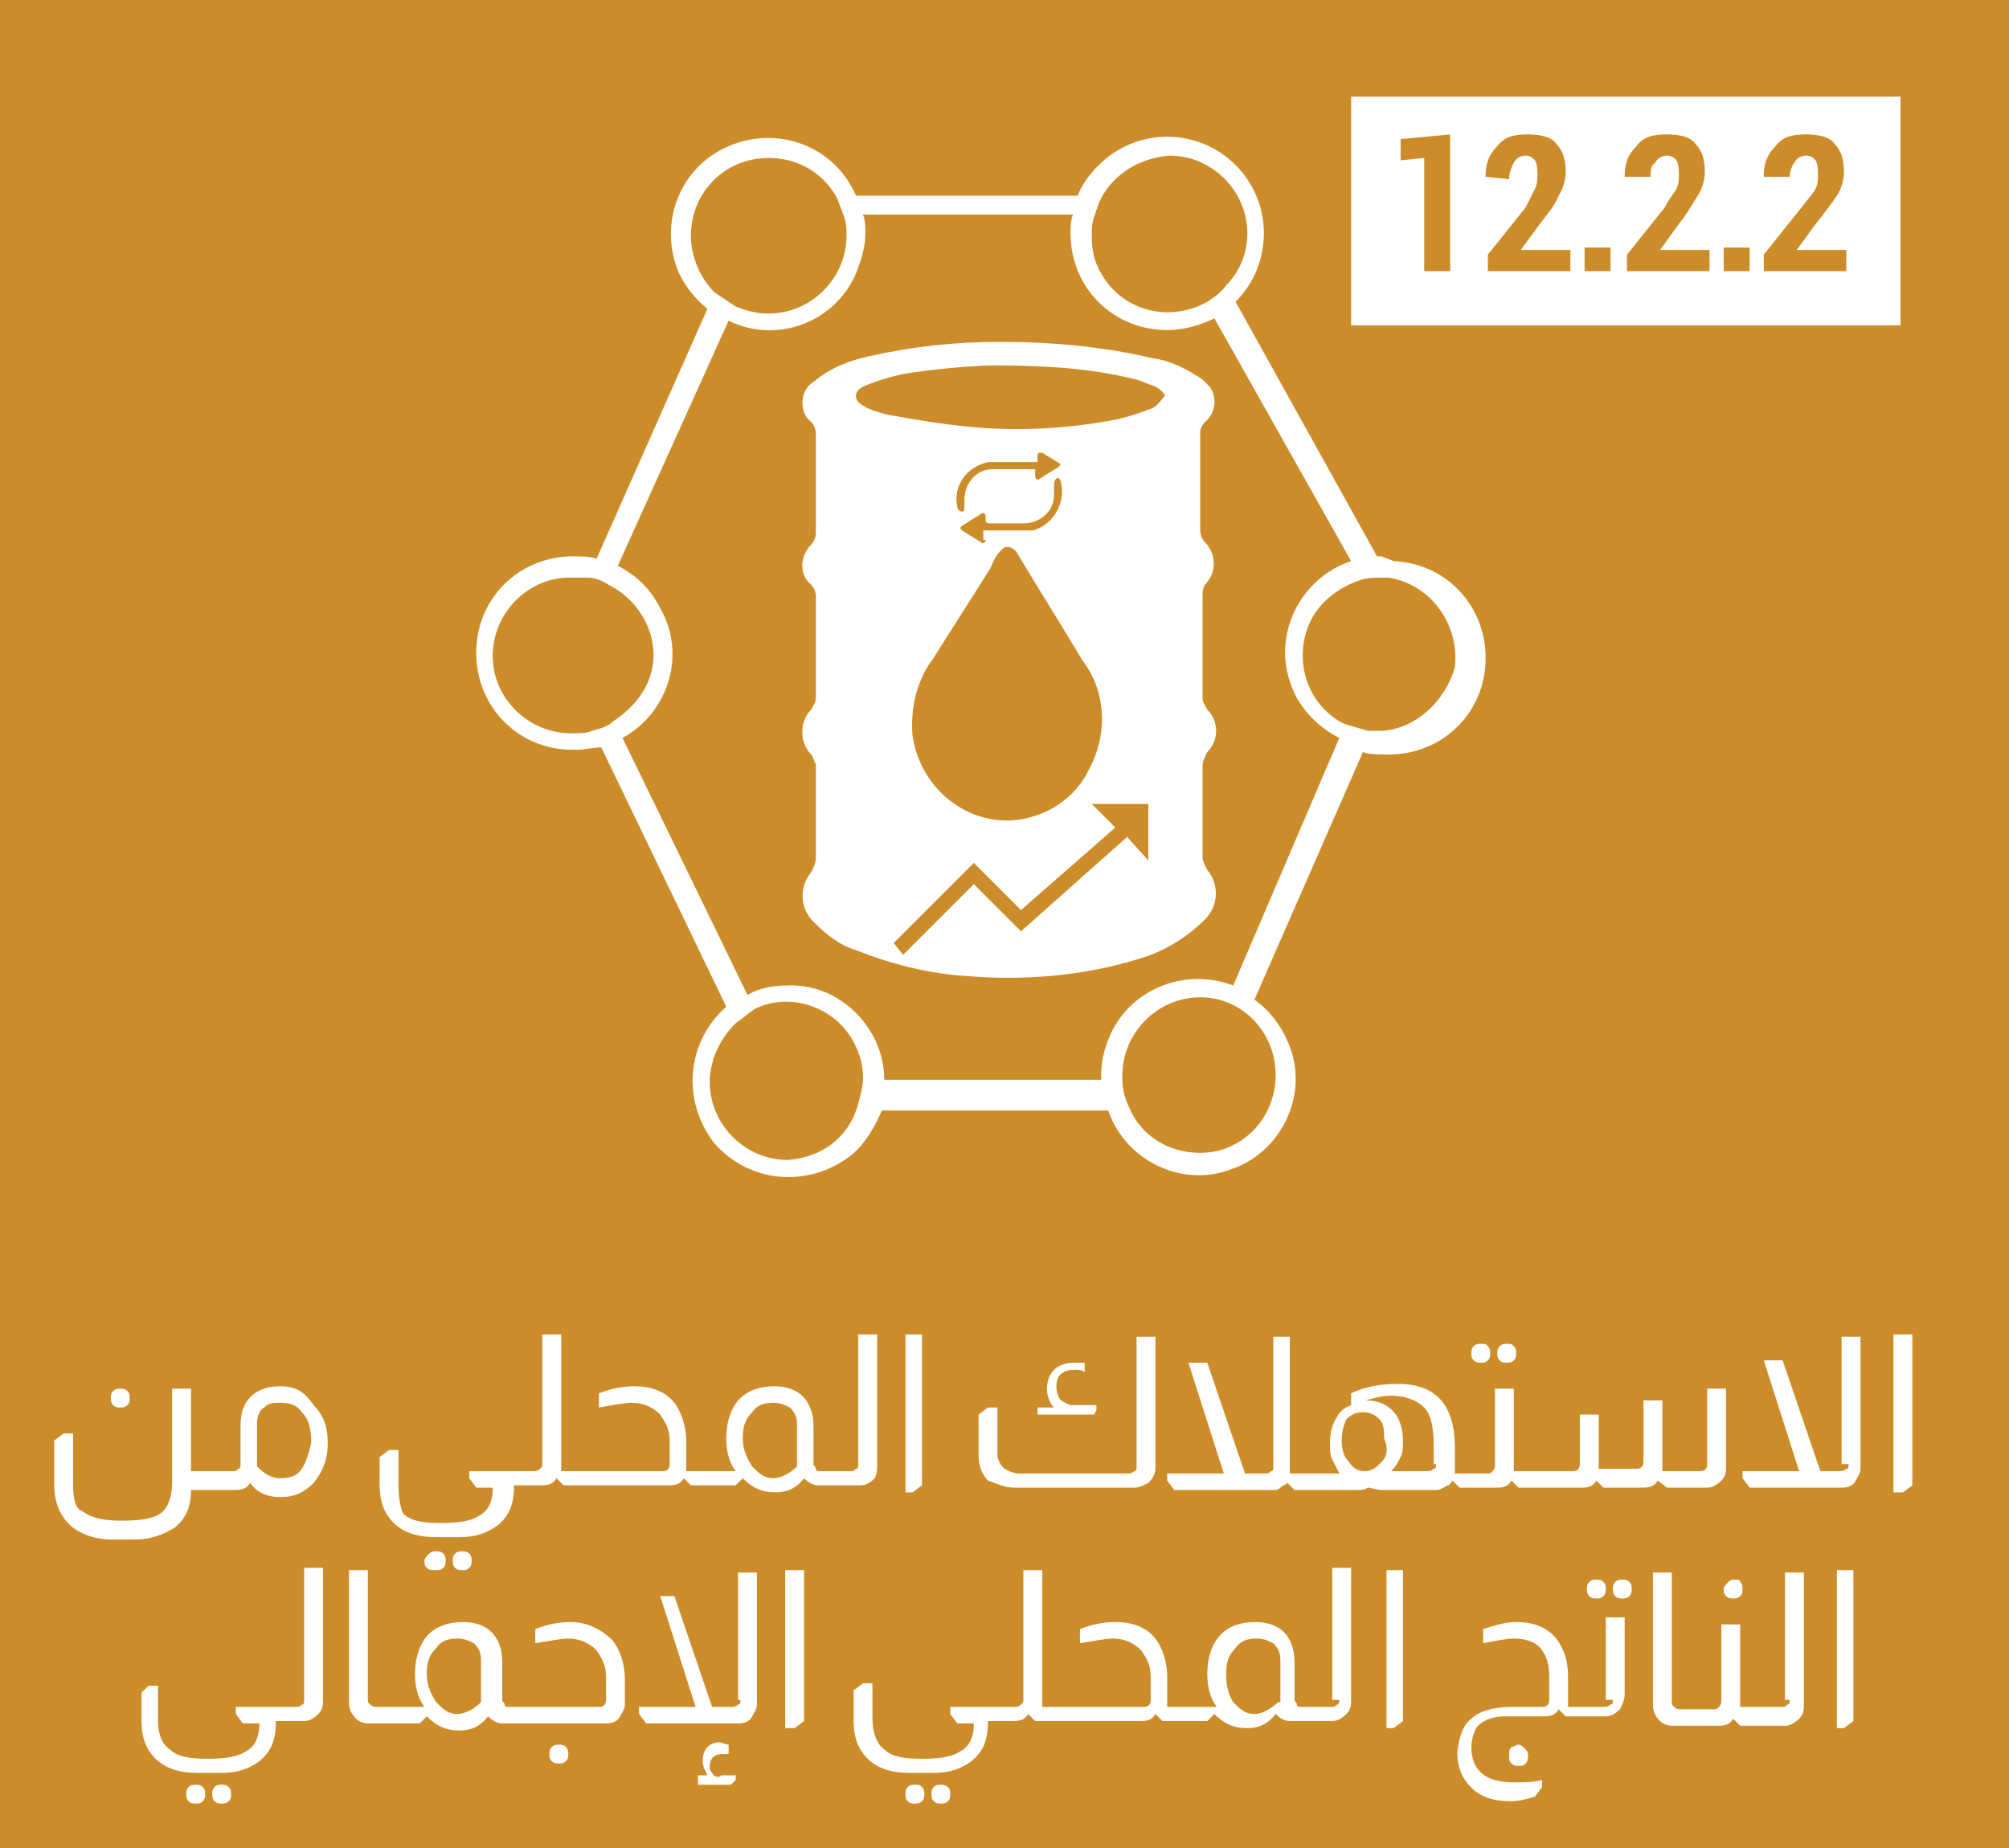 <?xml version="1.0" encoding="utf-8"?>
<!-- Generator: Adobe Illustrator 26.3.1, SVG Export Plug-In . SVG Version: 6.00 Build 0)  -->
<svg version="1.1" id="Layer_1" xmlns="http://www.w3.org/2000/svg" xmlns:xlink="http://www.w3.org/1999/xlink" x="0px" y="0px"
	 viewBox="0 0 85.2 78.4" style="enable-background:new 0 0 85.2 78.4;" xml:space="preserve">
<style type="text/css">
	.st0{fill:#CD8C2A;}
	.st1{fill:#FFFFFF;}
</style>
<rect x="-2.3" y="-3.3" class="st0" width="90.4" height="83.7"/>
<path class="st1" d="M58.6,23.6h-0.2l-6-10.8c1.6-1.6,1.6-4.2,0-5.8s-4.2-1.6-5.8,0c-0.4,0.4-0.7,0.8-0.9,1.3h-9.4
	c-0.9-2.1-3.3-3-5.4-2.1s-3,3.3-2.1,5.4c0.3,0.6,0.7,1.1,1.2,1.5l-4.7,10.6c-0.3-0.1-0.6-0.1-0.8-0.1c-2.3-0.1-4.2,1.6-4.3,3.9
	c-0.1,2.3,1.6,4.2,3.9,4.3c0.1,0,0.3,0,0.4,0c0.3,0,0.7-0.1,1-0.1l5.3,11c-1.7,1.5-1.9,4-0.5,5.8c1.5,1.7,4,1.9,5.8,0.5
	c0.6-0.5,1-1.2,1.3-1.9H47c0.7,2.1,3.1,3.3,5.2,2.5c2.1-0.7,3.3-3.1,2.5-5.2c-0.3-0.8-0.8-1.5-1.5-2l4.6-10.5
	c0.3,0.1,0.6,0.1,0.9,0.1c2.3,0.1,4.2-1.6,4.3-3.9s-1.6-4.2-3.9-4.3C58.9,23.7,58.8,23.7,58.6,23.6L58.6,23.6z M49.6,6.6
	c1.8,0,3.3,1.5,3.3,3.3c0,0.8-0.3,1.6-0.9,2.2c-0.2,0.3-0.5,0.5-0.8,0.7c-1.6,0.9-3.6,0.4-4.5-1.2c-0.3-0.5-0.4-1-0.4-1.6
	c0-0.3,0-0.5,0.1-0.8s0.2-0.6,0.3-0.8C47.3,7.3,48.4,6.7,49.6,6.6L49.6,6.6z M29.3,10c0-1.8,1.4-3.3,3.3-3.3c1.2,0,2.3,0.6,2.9,1.7
	l0.3,0.8c0.1,0.3,0.1,0.5,0.1,0.8c0,1.8-1.5,3.3-3.3,3.3l0,0c-0.5,0-0.9-0.1-1.4-0.3l-0.9-0.6C29.7,11.8,29.3,10.9,29.3,10z
	 M25.1,31c-0.2,0.1-0.5,0.1-0.7,0.1c-1.8,0.1-3.4-1.3-3.5-3.1c-0.1-1.8,1.3-3.4,3.1-3.5c0.1,0,0.2,0,0.4,0c0.2,0,0.3,0,0.5,0
	c0.3,0,0.6,0.1,0.9,0.3c1.6,0.8,2.4,2.7,1.6,4.3c-0.3,0.6-0.8,1.1-1.4,1.5C25.8,30.8,25.5,30.9,25.1,31L25.1,31z M33.4,49.2
	c-1.8,0-3.3-1.5-3.3-3.3c0-0.9,0.4-1.8,1.1-2.5c0.3-0.2,0.5-0.4,0.8-0.6c1.6-0.8,3.6,0,4.3,1.6c0.2,0.4,0.3,0.9,0.3,1.3l0,0
	c0,0.4-0.1,0.7-0.2,1.1C36,48.3,34.8,49.1,33.4,49.2L33.4,49.2z M54.1,45.6c0,1.8-1.4,3.3-3.2,3.3c-1.3,0-2.5-0.7-3-1.9
	c-0.2-0.4-0.3-0.8-0.3-1.2c0-0.1,0-0.1,0-0.2c0-1.8,1.5-3.3,3.3-3.3S54.1,43.8,54.1,45.6L54.1,45.6z M52.3,41.8
	C50.2,41,47.8,42,47,44.1c-0.2,0.5-0.3,1-0.3,1.5c0,0.1,0,0.1,0,0.2h-9.2c0-2.2-1.9-4.1-4.1-4c-0.6,0-1.2,0.1-1.7,0.4l-5.3-10.9
	c2-1.1,2.7-3.6,1.6-5.5c-0.4-0.8-1-1.4-1.8-1.8l4.7-10.4c2,1,4.5,0.1,5.4-2c0.2-0.5,0.4-1.1,0.4-1.7c0-0.3,0-0.5-0.1-0.8h8.9
	c-0.1,0.3-0.1,0.5-0.1,0.8c0,2.3,1.8,4.1,4.1,4.1c0.7,0,1.4-0.2,2-0.5l5.8,10.3c-2.1,0.7-3.3,3-2.6,5.1c0.3,1,1.1,1.9,2.1,2.4
	L52.3,41.8z M58.6,31c-0.2,0-0.4,0-0.6,0c-0.3-0.1-0.7-0.2-1-0.3c-1.6-0.8-2.2-2.8-1.4-4.4c0.4-0.8,1.2-1.4,2.1-1.7
	c0.3-0.1,0.6-0.1,0.9-0.1c0.1,0,0.2,0,0.3,0c1.8,0.3,3,2,2.8,3.8C61.3,29.7,60.1,30.9,58.6,31z"/>
<path class="st1" d="M51.1,24.8c0.5-0.5,0.5-1.3,0-1.8c-0.1-0.1-0.2-0.3-0.2-0.5c0-1.4,0-2.8,0-4.2c0-0.1,0.1-0.3,0.2-0.4
	c0.5-0.4,0.5-1.1,0.2-1.5c-0.1-0.1-0.2-0.2-0.3-0.3c-0.6-0.4-1.3-0.8-2.1-0.9c-2.1-0.5-4.3-0.7-6.5-0.7c-1.9,0-3.7,0.2-5.5,0.6
	c-0.9,0.2-1.7,0.5-2.4,1.1c-0.5,0.3-0.6,1-0.3,1.5c0.1,0.1,0.1,0.1,0.2,0.2c0.1,0.1,0.2,0.3,0.2,0.5c0,1.4,0,2.8,0,4.2
	c0,0.2-0.1,0.4-0.2,0.5c-0.5,0.5-0.5,1.3,0,1.7c0.1,0.1,0.2,0.3,0.2,0.5c0,1.4,0,2.9,0,4.3c0,0.2-0.1,0.3-0.2,0.5
	c-0.5,0.5-0.5,1.4,0,1.9c0.1,0.1,0.1,0.3,0.2,0.4c0,1.3,0,2.6,0,4c0,0.2-0.1,0.4-0.2,0.6c-0.5,0.6-0.5,1.5,0.1,2.1
	c0.5,0.5,1.1,1,1.8,1.2c1.5,0.6,3.1,1,4.7,1.1c2.4,0.2,4.9,0,7.2-0.7c1.1-0.3,2.1-0.9,2.9-1.7c0.6-0.6,0.6-1.5,0.1-2.1
	c-0.1-0.2-0.2-0.4-0.2-0.5c0-1.3,0-2.6,0-3.9c0-0.2,0.1-0.4,0.2-0.6c0.5-0.5,0.5-1.3,0-1.8c-0.1-0.2-0.2-0.3-0.2-0.5
	c0-1.4,0-2.8,0-4.2C51,25.1,51,25,51.1,24.8z M48.7,36.5l-0.9-1l-4.5,4l-2-2l-3,3L37.9,40l3.4-3.4l2,2l4-3.5l-1-1h2.4
	C48.7,34.1,48.7,36.5,48.7,36.5z M41.8,22.9c0,0.1-0.1,0.2-0.2,0.1l-0.8-0.5c-0.1-0.1-0.1-0.1,0-0.2l0.8-0.5c0.1-0.1,0.2,0,0.2,0.1
	l0,0c0,0.3,0,0.3,0.3,0.3s0.9,0,1.3,0c0.7,0,1.3-0.5,1.3-1.2c0-0.1,0-0.2,0-0.4c0-0.1,0-0.2,0.1-0.3s0.2,0.1,0.2,0.2
	c0.2,0.9-0.4,1.8-1.2,2c-0.1,0-0.2,0-0.4,0h-1.7v0.4H41.8z M44.9,19.8c-0.3,0.2-0.5,0.3-0.8,0.5c-0.1,0.1-0.2,0-0.2-0.1v-0.3h-0.2
	c-0.5,0-1.1,0-1.6,0c-0.7,0-1.2,0.6-1.2,1.3c0,0.1,0,0.1,0,0.2c0,0.2,0,0.3-0.1,0.3s-0.2-0.1-0.2-0.2c-0.2-0.9,0.4-1.7,1.3-1.9
	c0.1,0,0.2,0,0.4,0c0.5,0,1,0,1.6,0H44v-0.3c0-0.1,0.1-0.1,0.2-0.1c0.3,0.2,0.5,0.3,0.8,0.5C45,19.6,45,19.7,44.9,19.8z M42,24.1
	c0.1-0.2,0.2-0.5,0.4-0.7s0.2-0.2,0.3-0.2c0.2,0,0.3,0.1,0.4,0.2c0.9,1.5,1.9,3.1,2.8,4.6c1,1.3,1.1,3.1,0.3,4.6
	c-0.6,1.3-1.9,2.1-3.3,2.2c-2.1,0.1-3.9-1.5-4.2-3.6c-0.1-1.2,0.2-2.4,0.9-3.3C40.4,26.6,41.2,25.4,42,24.1z M48.9,17.3
	c-0.5,0.2-1.1,0.4-1.6,0.5c-2.1,0.4-4.2,0.5-6.2,0.3c-1.1-0.1-2.3-0.3-3.4-0.5c-0.4-0.1-0.8-0.2-1.1-0.4c-0.4-0.2-0.4-0.6,0-0.8
	c0.7-0.3,1.4-0.5,2.1-0.6c1.4-0.2,2.8-0.3,3.5-0.3c2,0,4,0.1,6,0.6c0.3,0.1,0.5,0.2,0.8,0.3c0.2,0.1,0.4,0.3,0.4,0.4
	C49.2,17,49.1,17.2,48.9,17.3L48.9,17.3z"/>
<g>
	<path class="st1" d="M-128.6,70.9c0.1,0,0.1,0.1,0.1,0.2c0,0.1,0,0.1,0,0.2s0,0.2,0,0.2c0,0.1,0,0.2,0,0.2c0,0.1,0,0.1,0,0.2
		c0,0.3,0,0.6,0.1,0.9c0,0.3,0.1,0.5,0.3,0.7c0.1,0.2,0.4,0.3,0.6,0.5c0.3,0.1,0.6,0.2,1.1,0.2c0.2,0,0.3,0,0.4,0
		c0.1,0,0.3,0,0.4-0.1c0-0.2,0-0.3,0-0.4c0-0.1,0-0.3,0-0.4s0-0.2,0-0.3s0-0.2,0-0.4v-2.7v-0.1h0.1h0.4h0.1v0.1v2.7h0.8v0.8h-0.8
		c0,0.1,0,0.2,0,0.3s0,0.2,0,0.3s0,0.2,0,0.3s0,0.2,0,0.3s-0.1,0.2-0.2,0.2c-0.2,0-0.5,0.1-0.7,0.1c-0.2,0-0.5,0-0.7,0
		c-0.5,0-1-0.1-1.3-0.2c-0.3-0.1-0.6-0.3-0.9-0.5c-0.1-0.1-0.3-0.4-0.4-0.8c-0.1-0.3-0.1-0.7-0.1-1.1c0-0.1,0-0.1,0-0.2s0-0.2,0-0.3
		s0-0.2,0-0.3s0-0.2,0-0.3s0-0.1,0.1-0.1h0.1h0.5V70.9z M-127.4,68.5C-127.4,68.4-127.4,68.4-127.4,68.5c0.2-0.1,0.2-0.2,0.2-0.2
		h0.4c0.1,0,0.1,0,0.1,0.1s0.1,0.1,0.1,0.1V69c0,0.1,0,0.1-0.1,0.1l-0.1,0.1h-0.4c-0.1,0-0.1,0-0.1-0.1l-0.1-0.1
		C-127.4,69-127.4,68.5-127.4,68.5z"/>
	<path class="st1" d="M-124.4,72.8C-124.4,72.7-124.4,72.7-124.4,72.8c0.1-0.1,0.2-0.1,0.3-0.1h0.3c0,0,0.1,0,0.2,0s0.1,0,0.2,0
		s0.1-0.1,0.2-0.1s0.1-0.1,0.1-0.2c0-0.1,0-0.2,0-0.3v-0.9c0-0.6,0.2-1.1,0.5-1.4c0.3-0.3,0.8-0.5,1.4-0.5s1.1,0.2,1.4,0.5
		c0.3,0.3,0.5,0.8,0.5,1.4v0.5c0,0.6-0.1,1.1-0.4,1.4c-0.3,0.3-0.8,0.5-1.4,0.5c-0.3,0-0.6,0-0.9-0.1c-0.3-0.1-0.5-0.2-0.6-0.4
		c-0.1,0.2-0.3,0.3-0.5,0.3c-0.2,0.1-0.4,0.1-0.7,0.1h-0.3c-0.1,0-0.2,0-0.2,0c-0.1,0-0.1-0.1-0.1-0.1V72.8z M-122.4,71.7
		c0,0.2,0,0.4,0,0.5c0.1,0.3,0.2,0.4,0.4,0.5c0.2,0.1,0.4,0.1,0.7,0.1c0.4,0,0.7-0.1,0.8-0.3c0.2-0.2,0.2-0.5,0.2-0.9v-0.3
		c0-0.4-0.1-0.7-0.2-0.9c-0.2-0.2-0.4-0.3-0.8-0.3s-0.7,0.1-0.9,0.3c-0.2,0.2-0.3,0.5-0.3,1v0.3C-122.5,71.7-122.4,71.7-122.4,71.7z
		"/>
	<path class="st1" d="M-116.6,72.2c0-0.1,0-0.1,0-0.2c0-0.1,0-0.2,0-0.3s0-0.2,0-0.3s0-0.2,0-0.3s0.1-0.2,0.2-0.2h0.4
		c0.1,0,0.2,0.1,0.1,0.2c0,0.1,0,0.3,0,0.4c0,0.2,0,0.3,0,0.4c0,0.3,0,0.6,0.1,0.9c0,0.3,0.1,0.5,0.3,0.7c0.1,0.2,0.3,0.4,0.6,0.5
		c0.3,0.1,0.6,0.2,1.1,0.2c0.2,0,0.4,0,0.5,0s0.3,0,0.5-0.1c0-0.2,0-0.3,0-0.4s0-0.2,0-0.3s0-0.2,0-0.3s0-0.2,0-0.3v-1
		c0-0.6,0.2-1.1,0.5-1.4c0.4-0.3,0.9-0.4,1.5-0.4c0.2,0,0.4,0,0.6,0c0.2,0,0.4,0,0.6,0.1h0.1v0.1v3.1v0.1l-0.1,0.1h-0.4
		c0,0-0.1,0-0.1-0.1s0-0.1,0-0.1v-2.6c-0.1,0-0.2,0-0.3,0s-0.2,0-0.3,0c-0.2,0-0.4,0-0.5,0.1c-0.2,0-0.3,0.1-0.4,0.2
		c-0.1,0.1-0.2,0.2-0.2,0.4c0,0.2-0.1,0.3-0.1,0.6v1.6c0,0.1,0,0.2,0,0.3s0,0.2,0,0.3s0,0.2,0,0.3s0,0.2,0,0.3s0,0.1,0,0.1
		s-0.1,0-0.1,0.1c-0.2,0-0.5,0.1-0.7,0.1c-0.3,0-0.6,0-0.8,0c-0.5,0-1-0.1-1.3-0.2c-0.3-0.1-0.6-0.3-0.8-0.5
		c-0.2-0.2-0.4-0.5-0.4-0.9S-116.6,72.6-116.6,72.2z M-115.4,75.8C-115.4,75.7-115.4,75.7-115.4,75.8c0.2-0.1,0.2-0.1,0.2-0.1h0.3
		c0.1,0,0.1,0,0.1,0l0.1,0.1v0.4c0,0,0,0.1-0.1,0.1l-0.1,0.1h-0.3c-0.1,0-0.1,0-0.1-0.1l-0.1-0.1V75.8z M-113.9,75.8
		C-113.9,75.7-113.9,75.7-113.9,75.8c0.2-0.1,0.2-0.1,0.2-0.1h0.3h0.1l0.1,0.1v0.4c0,0,0,0.1-0.1,0.1l-0.1,0.1h-0.3
		c-0.1,0-0.1,0-0.1-0.1l-0.1-0.1V75.8z"/>
	<path class="st1" d="M-109.1,75c0-0.1,0.1-0.1,0.2-0.1h0.2c0.2,0,0.4,0,0.5,0c0.1,0,0.2-0.1,0.3-0.1c0.1-0.1,0.1-0.1,0.2-0.3
		c0-0.1,0-0.3,0-0.5v-4v-0.1h0.1h0.4h0.1V70v3.9c0,0.2,0,0.4,0,0.6c0,0.2-0.1,0.3-0.1,0.5c-0.1,0.2-0.3,0.4-0.5,0.4
		c-0.2,0-0.5,0.1-0.8,0.1c0,0-0.1,0-0.2,0s-0.2,0-0.2,0c-0.1,0-0.1,0-0.1,0v-0.1L-109.1,75L-109.1,75z"/>
	<path class="st1" d="M-105.5,75C-105.5,74.9-105.5,74.9-105.5,75c0.2-0.1,0.3-0.1,0.5-0.1c0.2,0,0.3,0,0.4,0c0.2,0,0.5,0,0.6,0
		c0.2,0,0.4-0.1,0.5-0.2c0.1-0.1,0.2-0.2,0.3-0.3s0.1-0.3,0.1-0.5v-0.4h-0.9c-0.6,0-1.1-0.2-1.4-0.5c-0.3-0.3-0.5-0.8-0.5-1.4v-0.2
		c0-0.6,0.2-1.1,0.6-1.5s0.9-0.5,1.6-0.5c0.2,0,0.5,0,0.7,0c0.2,0,0.4,0.1,0.6,0.1c0.1,0,0.1,0,0.1,0.1v0.1v3.1h0.8v0.8h-0.8v0.3
		c0,0.3-0.1,0.6-0.2,0.8c-0.1,0.2-0.3,0.4-0.4,0.5c-0.2,0.1-0.4,0.2-0.7,0.3c-0.3,0.1-0.5,0.1-0.9,0.1c-0.1,0-0.1,0-0.2,0
		s-0.2,0-0.3,0c-0.1,0-0.2,0-0.3,0s-0.1,0-0.2,0c-0.1,0-0.1,0-0.1,0v-0.1V75C-105.6,75-105.5,75-105.5,75z M-105.1,71.5
		c0,0.4,0.1,0.7,0.3,0.9c0.2,0.2,0.5,0.3,0.9,0.3h0.9v-2.6c-0.1,0-0.2,0-0.4,0c-0.1,0-0.2,0-0.4,0c-0.4,0-0.7,0.1-0.9,0.3
		c-0.2,0.2-0.3,0.5-0.3,1v0.1C-105,71.5-105.1,71.5-105.1,71.5z"/>
	<path class="st1" d="M-101.8,72.8C-101.8,72.7-101.8,72.7-101.8,72.8c0.2-0.1,0.2-0.1,0.3-0.1h1.2c-0.2-0.1-0.3-0.3-0.4-0.5
		c-0.1-0.2-0.1-0.5-0.1-0.8v-0.2c0-0.6,0.2-1.1,0.6-1.4c0.4-0.3,0.9-0.5,1.5-0.5c0.2,0,0.5,0,0.7,0c0.2,0,0.4,0.1,0.6,0.1
		c0.1,0,0.1,0,0.1,0.1v0.1v3.1h0.8v0.8h-5c-0.1,0-0.2,0-0.2,0c-0.1,0-0.1-0.1-0.1-0.1L-101.8,72.8z M-98,72.7V70c-0.1,0-0.2,0-0.4,0
		c-0.2,0-0.3,0-0.4,0c-0.4,0-0.7,0.1-0.9,0.3c-0.2,0.2-0.3,0.5-0.3,0.9v0.2c0,0.4,0.1,0.7,0.3,1c0.2,0.3,0.5,0.3,0.9,0.3H-98z
		 M-99.3,67.6C-99.3,67.5-99.3,67.5-99.3,67.6c0.2-0.1,0.2-0.2,0.2-0.2h0.4c0.1,0,0.1,0,0.1,0.1l0.1,0.1v0.5c0,0.1,0,0.1-0.1,0.1
		l-0.1,0.1h-0.4c-0.1,0-0.1,0-0.1-0.1l-0.1-0.1V67.6z"/>
	<path class="st1" d="M-96.9,72.8C-96.9,72.7-96.8,72.7-96.9,72.8c0.2-0.1,0.2-0.1,0.3-0.1h4.2l-0.3-0.8l-0.2-0.5
		c-0.2-0.5-0.5-0.8-0.8-1c-0.3-0.2-0.8-0.3-1.3-0.3h-0.1c-0.1,0-0.1,0-0.2,0s-0.1,0-0.2,0c-0.1,0-0.1,0-0.2,0s-0.2,0-0.2-0.1v-0.4
		v-0.1c0,0,0.1,0,0.1-0.1c0.1,0,0.3,0,0.4-0.1c0.2,0,0.3,0,0.4,0c0.3,0,0.6,0,0.8,0.1c0.3,0.1,0.5,0.2,0.7,0.3
		c0.2,0.2,0.5,0.4,0.6,0.6c0.2,0.3,0.4,0.6,0.6,1l0.1,0.2l0.4,1v0.1c0,0,0,0.1,0,0.2v0.3c0,0.1,0,0.1-0.1,0.2
		c-0.1,0.1-0.1,0.1-0.2,0.1h-4.8c-0.1,0-0.2,0-0.2,0c-0.1,0-0.1-0.1-0.1-0.1v-0.5H-96.9z"/>
	<path class="st1" d="M-90.8,72.8c0-0.1,0.1-0.2,0.2-0.2h3.2c0.2,0,0.3,0,0.3,0c0.1,0,0.1-0.1,0.1-0.3v-5.5v-0.1l0.1-0.1h0.5
		c0,0,0.1,0,0.1,0.1s0,0.1,0,0.1V72c0,0.2,0,0.4,0,0.6s0,0.3,0,0.4c0,0.1,0,0.1-0.1,0.2l-0.1,0.1c0,0-0.1,0-0.2,0s-0.2,0-0.3,0
		s-0.2,0-0.4,0c-0.1,0-0.2,0-0.4,0h-3c-0.1,0-0.2-0.1-0.2-0.2v-0.3H-90.8z M-89.8,66.8c-0.1,0-0.2,0-0.2-0.1v-0.2
		c0-0.1,0.1-0.1,0.2-0.1h0.2c-0.1-0.1-0.1-0.1-0.1-0.2c0-0.1,0-0.2,0-0.3c0-0.3,0.1-0.4,0.2-0.6c0.1-0.1,0.4-0.2,0.6-0.2
		c0,0,0.1,0,0.2,0s0.1,0,0.2,0c0.1,0,0.1,0.1,0.1,0.1v0.1c0,0.1,0,0.1-0.1,0.1h-0.1c-0.1,0-0.1,0-0.2,0c-0.3,0-0.5,0.1-0.5,0.4
		c0,0.1,0,0.2,0.1,0.3s0.1,0.1,0.1,0.2h0.6c0.1,0,0.2,0,0.2,0.1v0.1v0.1h-0.1h-1.4V66.8z M-89.6,67.7L-89.6,67.7l0.1-0.2h0.4
		c0,0,0.1,0,0.1,0.1v0.1v4c0,0.1-0.1,0.2-0.2,0.2h-0.4c-0.1,0-0.2-0.1-0.2-0.2v-4C-89.8,67.7-89.6,67.7-89.6,67.7z"/>
	<path class="st1" d="M-84.4,66.8L-84.4,66.8l0.1-0.2h0.4c0,0,0.1,0,0.1,0.1s0,0.1,0,0.1v6.4v0.1l-0.1,0.1h-0.4c0,0-0.1,0-0.1-0.1
		s0-0.1,0-0.1V66.8z"/>
	<path class="st1" d="M-80.6,72.8C-80.6,72.8-80.6,72.7-80.6,72.8l0.2-0.1h2.5v-1.1c0-0.5-0.1-0.9-0.4-1.2c-0.3-0.3-0.7-0.4-1.2-0.4
		c-0.1,0-0.2,0-0.3,0s-0.2,0-0.3,0s-0.2,0-0.2-0.1v-0.4v-0.1c0,0,0.1,0,0.1-0.1c0.2,0,0.3,0,0.4,0c0.1,0,0.2,0,0.3,0
		c0.4,0,0.8,0.1,1,0.2c0.3,0.1,0.5,0.3,0.7,0.5c0.2,0.2,0.3,0.4,0.4,0.7c0.1,0.3,0.1,0.6,0.1,0.9c0,0,0,0.1,0,0.2s0,0.2,0,0.3
		s0,0.2,0,0.3s0,0.2,0,0.2s0,0.1,0,0.2s0,0.1,0,0.2c0,0.1,0,0.1,0,0.2s0,0.1,0,0.2c0,0.1-0.1,0.2-0.2,0.2h-3h-0.1l-0.1-0.1
		L-80.6,72.8L-80.6,72.8L-80.6,72.8z"/>
	<path class="st1" d="M-75.9,75C-75.9,74.9-75.9,74.9-75.9,75c0.2-0.1,0.3-0.1,0.5-0.1c0.2,0,0.3,0,0.4,0c0.2,0,0.5,0,0.6,0
		c0.2,0,0.4-0.1,0.5-0.2c0.1-0.1,0.2-0.2,0.3-0.3s0.1-0.3,0.1-0.5v-0.4h-0.9c-0.6,0-1.1-0.2-1.4-0.5c-0.3-0.3-0.5-0.8-0.5-1.4v-0.2
		c0-0.6,0.2-1.1,0.6-1.5c0.4-0.4,0.9-0.5,1.6-0.5c0.2,0,0.5,0,0.7,0c0.2,0,0.4,0.1,0.6,0.1c0.1,0,0.1,0,0.1,0.1v0.1v3.1h0.8v0.8
		h-0.8v0.3c0,0.3-0.1,0.6-0.2,0.8c-0.1,0.2-0.3,0.4-0.4,0.5c-0.2,0.1-0.4,0.2-0.7,0.3c-0.3,0.1-0.5,0.1-0.9,0.1c-0.1,0-0.1,0-0.2,0
		c-0.1,0-0.2,0-0.3,0s-0.2,0-0.3,0s-0.1,0-0.2,0s-0.1,0-0.1,0v-0.1V75C-76,75-75.9,75-75.9,75z M-75.4,71.5c0,0.4,0.1,0.7,0.3,0.9
		c0.2,0.2,0.5,0.3,0.9,0.3h0.9v-2.6c-0.1,0-0.2,0-0.4,0c-0.1,0-0.2,0-0.4,0c-0.4,0-0.7,0.1-0.9,0.3C-75.2,70.6-75.3,70.9-75.4,71.5
		L-75.4,71.5L-75.4,71.5z"/>
	<path class="st1" d="M-72.2,72.8C-72.2,72.7-72.2,72.7-72.2,72.8c0.2-0.1,0.2-0.1,0.3-0.1h1.1c-0.1-0.1-0.2-0.3-0.3-0.5
		c-0.1-0.2-0.1-0.5-0.1-0.8v-0.2c0-0.6,0.2-1.1,0.6-1.4s0.9-0.5,1.5-0.5c0.3,0,0.5,0,0.7,0s0.4,0.1,0.6,0.1c0.1,0,0.1,0,0.1,0.1v0.1
		V72c0,0.1,0,0.2,0,0.3s0,0.2,0,0.4c0,0.1,0,0.2,0,0.3s0,0.2,0,0.3s-0.1,0.2-0.2,0.2c-0.3,0-0.5,0-0.7,0s-0.5,0-0.7,0h-2.6
		c-0.1,0-0.2,0-0.2,0c-0.1,0-0.1-0.1-0.1-0.1L-72.2,72.8z M-70.5,71.4c0,0.4,0.1,0.7,0.3,0.9c0.2,0.2,0.5,0.3,0.9,0.3
		c0.1,0,0.3,0,0.5,0s0.3,0,0.4,0V70c-0.1,0-0.2,0-0.4,0s-0.3,0-0.4,0c-0.4,0-0.7,0.1-0.9,0.3c-0.2,0.2-0.3,0.5-0.3,0.9L-70.5,71.4
		L-70.5,71.4z M-70.4,67.6C-70.4,67.5-70.4,67.5-70.4,67.6c0.2-0.1,0.2-0.2,0.2-0.2h0.4c0.1,0,0.1,0,0.1,0.1s0.1,0.1,0.1,0.1v0.5
		c0,0.1,0,0.1-0.1,0.1l-0.1,0.1h-0.4c-0.1,0-0.1,0-0.1-0.1l-0.1-0.1V67.6z M-69,67.6C-69,67.5-69,67.5-69,67.6
		c0.2-0.1,0.2-0.2,0.2-0.2h0.4c0.1,0,0.1,0,0.1,0.1s0.1,0.1,0.1,0.1v0.5c0,0.1,0,0.1-0.1,0.1l-0.1,0.1h-0.4c-0.1,0-0.1,0-0.1-0.1
		l-0.1-0.1V67.6z"/>
	<path class="st1" d="M-66.1,75C-66.1,74.9-66.1,74.9-66.1,75c0.2-0.1,0.3-0.1,0.5-0.1s0.3,0,0.4,0c0.2,0,0.5,0,0.6,0
		c0.2,0,0.4-0.1,0.5-0.2c0.1-0.1,0.2-0.2,0.3-0.3c0.1-0.1,0.1-0.3,0.1-0.5v-0.4h-0.9c-0.6,0-1.1-0.2-1.4-0.5
		c-0.3-0.3-0.5-0.8-0.5-1.4v-0.2c0-0.6,0.2-1.1,0.6-1.5s0.9-0.5,1.6-0.5c0.2,0,0.5,0,0.7,0s0.4,0.1,0.6,0.1c0.1,0,0.1,0,0.1,0.1v0.1
		v3.1h0.8v0.8h-0.8v0.3c0,0.3-0.1,0.6-0.2,0.8c-0.1,0.2-0.3,0.4-0.4,0.5c-0.2,0.1-0.4,0.2-0.7,0.3c-0.3,0.1-0.5,0.1-0.9,0.1
		c-0.1,0-0.1,0-0.2,0s-0.2,0-0.3,0c-0.1,0-0.2,0-0.3,0s-0.1,0-0.2,0s-0.1,0-0.1,0v-0.1L-66.1,75L-66.1,75z M-65.7,71.5
		c0,0.4,0.1,0.7,0.3,0.9c0.2,0.2,0.5,0.3,0.9,0.3h0.9v-2.6c-0.1,0-0.2,0-0.4,0c-0.1,0-0.2,0-0.4,0c-0.4,0-0.7,0.1-0.9,0.3
		C-65.5,70.6-65.6,70.9-65.7,71.5L-65.7,71.5L-65.7,71.5z"/>
	<path class="st1" d="M-62.5,72.8C-62.5,72.7-62.4,72.7-62.5,72.8c0.2-0.1,0.2-0.1,0.3-0.1h0.7c0.2,0,0.3,0,0.3,0s0.1-0.1,0.1-0.3
		v-5.5v-0.1h0.1h0.4h0.1v0.1v5.2c0,0.1,0,0.2,0,0.2c0,0.1,0,0.2,0,0.3s0,0.2,0,0.3s0,0.2,0,0.2c0,0.1,0,0.1-0.1,0.2l-0.1,0.1
		c0,0-0.1,0-0.2,0s-0.2,0-0.3,0c-0.1,0-0.2,0-0.3,0c-0.1,0-0.2,0-0.3,0h-0.5c-0.1,0-0.2,0-0.2,0c-0.1,0-0.1-0.1-0.1-0.1L-62.5,72.8
		L-62.5,72.8z"/>
	<path class="st1" d="M-58.8,66.8L-58.8,66.8l0.1-0.2h0.4c0,0,0.1,0,0.1,0.1s0,0.1,0,0.1v6.4v0.1l-0.1,0.1h-0.4c0,0-0.1,0-0.1-0.1
		s0-0.1,0-0.1V66.8z"/>
	<path class="st1" d="M-130.9,83c0-0.1,0-0.1,0-0.2s0-0.2,0-0.3c0-0.1,0-0.2,0-0.3c0-0.1,0-0.2,0-0.3c0-0.1,0.1-0.2,0.2-0.2h0.4
		c0.1,0,0.1,0.1,0.1,0.2s0,0.3,0,0.4s0,0.3,0,0.4c0,0.3,0,0.6,0.1,0.9c0,0.3,0.1,0.5,0.3,0.7c0.1,0.2,0.3,0.4,0.6,0.5
		c0.3,0.1,0.6,0.2,1.1,0.2c0.2,0,0.4,0,0.5,0c0.2,0,0.3,0,0.5-0.1c0-0.2,0-0.3,0-0.4s0-0.2,0-0.3s0-0.2,0-0.3c0-0.1,0-0.2,0-0.3v-1
		c0-0.6,0.2-1.1,0.5-1.4c0.4-0.3,0.9-0.4,1.5-0.4c0.2,0,0.4,0,0.6,0c0.2,0,0.4,0,0.6,0.1h0.1V81v2.1c0,0.1,0,0.2,0.1,0.3
		c0.1,0.1,0.2,0.1,0.4,0.1h0.4v0.8h-0.6c-0.4,0-0.6-0.1-0.8-0.2s-0.2-0.4-0.2-0.7v-1.9c-0.1,0-0.2,0-0.3,0s-0.2,0-0.3,0
		c-0.2,0-0.4,0-0.5,0.1c-0.2,0-0.3,0.1-0.4,0.2c-0.1,0.1-0.2,0.2-0.2,0.4c-0.1,0.2-0.1,0.3-0.1,0.6v1.6c0,0.1,0,0.2,0,0.3
		c0,0.1,0,0.2,0,0.3s0,0.2,0,0.3c0,0.1,0,0.2,0,0.3c0,0.1-0.1,0.2-0.2,0.2c-0.2,0-0.5,0.1-0.7,0.1c-0.3,0-0.6,0-0.8,0
		c-0.5,0-1-0.1-1.3-0.2s-0.8-0.5-1.1-0.7c-0.2-0.2-0.4-0.5-0.4-0.9S-130.9,83.4-130.9,83z M-129.7,86.6
		C-129.7,86.5-129.7,86.5-129.7,86.6l0.2-0.1h0.3c0.1,0,0.1,0,0.1,0l0.1,0.1v0.5c0,0,0,0.1-0.1,0.1l-0.1,0.1h-0.3
		c-0.1,0-0.1,0-0.1-0.1l-0.1-0.1V86.6z M-128.3,86.6C-128.3,86.5-128.3,86.5-128.3,86.6c0.2-0.1,0.2-0.1,0.2-0.1h0.4h0.1l0.1,0.1
		v0.5c0,0,0,0.1-0.1,0.1l-0.1,0.1h-0.4c0,0-0.1,0-0.1-0.1l-0.1-0.1V86.6z"/>
	<path class="st1" d="M-123.3,83.6C-123.3,83.5-123.2,83.5-123.3,83.6c0.1-0.1,0.2-0.1,0.3-0.1h0.5c0.1,0,0.1,0,0.2,0s0.1,0,0.2,0
		c0.1,0,0.1-0.1,0.2-0.1s0.1-0.1,0.1-0.2v-5.5v-0.1h0.1h0.4h0.1v0.1v5.6l0.1,0.1c0.1,0,0.1,0,0.2,0.1c0.1,0,0.1,0,0.2,0s0.1,0,0.2,0
		h0.1v0.8h-0.1c-0.1,0-0.2,0-0.3,0s-0.2,0-0.3,0c-0.1,0-0.2-0.1-0.3-0.1c-0.1,0-0.2-0.1-0.2-0.1c-0.2,0.1-0.3,0.2-0.5,0.2
		c-0.2,0-0.4,0.1-0.6,0.1h-0.4c-0.1,0-0.2,0-0.2,0c-0.1,0-0.1-0.1-0.1-0.1L-123.3,83.6L-123.3,83.6z"/>
	<path class="st1" d="M-120.3,84.2c-0.1,0-0.2,0-0.2,0c-0.1,0-0.1-0.1-0.1-0.1v-0.5c0,0,0-0.1,0.1-0.1c0.1,0,0.1,0,0.2,0h4.2
		l-0.3-0.8l-0.2-0.5c-0.2-0.5-0.5-0.8-0.8-1c-0.3-0.2-0.8-0.3-1.3-0.3c0,0-0.1,0-0.3,0c-0.1,0-0.3,0-0.4,0s-0.2,0-0.2-0.1v-0.4v-0.1
		c0,0,0.1,0,0.1-0.1c0.1,0,0.3,0,0.4-0.1c0.2,0,0.3,0,0.4,0c0.3,0,0.6,0,0.8,0.1c0.3,0.1,0.5,0.2,0.7,0.3c0.2,0.1,0.5,0.4,0.6,0.6
		c0.2,0.3,0.4,0.6,0.6,1l0.1,0.2l0.4,0.9l0.1,0.1h0.1h0.2v0.8L-120.3,84.2L-120.3,84.2z"/>
	<path class="st1" d="M-115.5,83.6C-115.5,83.5-115.4,83.5-115.5,83.6c0.2-0.1,0.2-0.1,0.3-0.1h0.3c0,0,0.1,0,0.2,0s0.1,0,0.2,0
		c0.1,0,0.1,0,0.2-0.1c0.1,0,0.1-0.1,0.1-0.1c0-0.1,0-0.2,0-0.3v-0.9c0-0.6,0.2-1.1,0.5-1.4c0.3-0.3,0.8-0.5,1.4-0.5
		s1.1,0.2,1.4,0.5c0.3,0.3,0.5,0.8,0.5,1.4v0.5c0,0.1,0,0.2,0,0.2V83c0,0.1,0,0.2,0.1,0.2c0.1,0.1,0.1,0.1,0.2,0.1
		c0.1,0,0.1,0.1,0.2,0.1s0.1,0,0.2,0h0.1v0.8h-0.1c-0.2,0-0.4,0-0.6-0.1c-0.2-0.1-0.3-0.1-0.5-0.3c-0.3,0.4-0.8,0.6-1.4,0.6
		c-0.3,0-0.6,0-0.9-0.1c-0.3-0.1-0.5-0.2-0.6-0.5c-0.1,0.1-0.3,0.2-0.5,0.3c-0.2,0-0.4,0.1-0.6,0.1h-0.2c-0.1,0-0.2,0-0.2,0
		c-0.1,0-0.1-0.1-0.1-0.1v-0.5C-115.3,83.6-115.5,83.6-115.5,83.6z M-113.4,82.1v0.4c0,0.2,0,0.4,0,0.5c0.1,0.3,0.2,0.4,0.4,0.5
		c0.2,0.1,0.4,0.2,0.7,0.2c0.4,0,0.7-0.1,0.8-0.3c0.2-0.2,0.2-0.5,0.2-0.9v-0.4c0-0.4-0.1-0.7-0.2-0.9c-0.2-0.2-0.4-0.3-0.8-0.3
		s-0.7,0.1-0.9,0.3C-113.4,81.4-113.4,81.7-113.4,82.1z"/>
	<path class="st1" d="M-110.1,83.6C-110.1,83.5-110.1,83.5-110.1,83.6c0.2-0.1,0.2-0.1,0.3-0.1h0.7c0.2,0,0.3,0,0.3,0
		s0.1-0.1,0.1-0.3v-5.5v-0.1h0.1h0.5h0.1v0.1v5.2c0,0.1,0,0.2,0,0.2c0,0.1,0,0.2,0,0.3s0,0.2,0,0.3c0,0.1,0,0.2,0,0.2
		c0,0.1,0,0.1-0.1,0.2l-0.1,0.1c0,0-0.1,0-0.2,0c-0.1,0-0.2,0-0.3,0s-0.2,0-0.3,0c-0.1,0-0.2,0-0.3,0h-0.5c-0.1,0-0.2,0-0.2,0
		c-0.1,0-0.1-0.1-0.1-0.1V83.6z"/>
	<path class="st1" d="M-106.5,77.6L-106.5,77.6l0.1-0.2h0.4c0,0,0.1,0,0.1,0.1s0,0.1,0,0.1v6.5v0.1l-0.1,0.1h-0.4c0,0-0.1,0-0.1-0.1
		s0-0.1,0-0.1V77.6z"/>
	<path class="st1" d="M-102.7,84.5c0-0.1,0-0.3,0-0.4c0-0.2,0-0.3,0-0.4s0-0.1,0.1-0.1h0.1c0,0,0.1,0,0.2,0c0.1,0,0.1,0,0.2,0
		c0.1,0,0.2,0,0.2,0h0.2h2.6l-0.3-0.8l-0.2-0.5c-0.2-0.5-0.4-0.8-0.8-1c-0.3-0.2-0.7-0.3-1.2-0.3h-0.1c-0.1,0-0.1,0-0.2,0
		s-0.1,0-0.2,0c-0.1,0-0.1,0-0.2,0s-0.2,0-0.2-0.1v-0.4v-0.1c0,0,0.1,0,0.1-0.1c0.3-0.1,0.5-0.1,0.8-0.1c0.3,0,0.6,0,0.8,0.1
		c0.3,0.1,0.5,0.2,0.7,0.3c0.2,0.1,0.4,0.4,0.6,0.6c0.2,0.3,0.4,0.6,0.6,1l0.1,0.2l0.4,0.9c0,0,0,0.1,0.1,0.1h0.1h0.1v0.8h-3.2
		c-0.1,0-0.2,0-0.4,0c-0.1,0-0.3,0-0.4,0c0,0.1,0,0.2,0,0.2v0.1c0,0.9,0.4,1.3,1.1,1.3l0,0c0.1,0,0.2,0.1,0.2,0.2v0.3
		c0,0.1,0,0.1,0,0.1s-0.1,0-0.1,0.1h-0.1c0,0,0,0-0.1,0c-0.6,0-1-0.2-1.3-0.5C-102.5,85.7-102.7,85.2-102.7,84.5z M-100.5,85
		C-100.5,84.9-100.5,84.9-100.5,85c0.2-0.1,0.2-0.2,0.2-0.2h0.3c0.1,0,0.1,0,0.1,0.1s0.1,0.1,0.1,0.1v0.4c0,0.1,0,0.1-0.1,0.1
		s-0.1,0.1-0.1,0.1h-0.3c-0.1,0-0.1,0-0.1-0.1s-0.1-0.1-0.1-0.1S-100.5,85-100.5,85z"/>
	<path class="st1" d="M-98.3,83.6C-98.3,83.5-98.3,83.5-98.3,83.6c0.2-0.1,0.2-0.1,0.3-0.1h0.6c0.2,0,0.3,0,0.3,0s0.1-0.1,0.1-0.3
		c0-0.2,0-0.4,0-0.6s0-0.4,0-0.6s0-0.4,0-0.6s0-0.4,0-0.6v-0.1h0.1h0.4c0.1,0,0.1,0,0.1,0v0.1c0,0.2,0,0.4,0,0.5s0,0.3,0,0.4
		s0,0.2,0,0.4s0,0.3,0,0.5c0,0.3,0,0.6,0,0.8s0,0.4,0,0.6c0,0.1,0,0.1-0.1,0.2s0.1-0.1,0.1-0.1s-0.1,0-0.2,0c-0.1,0-0.2,0-0.3,0
		s-0.2,0-0.3,0s-0.2,0-0.3,0h-0.4c-0.1,0-0.2,0-0.2,0c-0.1,0-0.1-0.1-0.1-0.1L-98.3,83.6C-98.2,83.6-98.3,83.6-98.3,83.6z
		 M-97.7,78.8C-97.7,78.7-97.7,78.7-97.7,78.8c0.2-0.1,0.2-0.2,0.2-0.2h0.4c0.1,0,0.1,0,0.1,0.1s0.1,0.1,0.1,0.1v0.5
		c0,0.1,0,0.1-0.1,0.1s-0.1,0.1-0.1,0.1h-0.4c-0.1,0-0.1,0-0.1-0.1s-0.1-0.1-0.1-0.1V78.8z M-96.3,78.8
		C-96.3,78.7-96.3,78.7-96.3,78.8c0.2-0.1,0.2-0.2,0.2-0.2h0.4c0.1,0,0.1,0,0.1,0.1s0.1,0.1,0.1,0.1v0.5c0,0.1,0,0.1-0.1,0.1
		s-0.1,0.1-0.1,0.1h-0.4c-0.1,0-0.1,0-0.1-0.1s-0.1-0.1-0.1-0.1V78.8z"/>
	<path class="st1" d="M-94.7,77.6L-94.7,77.6l0.1-0.2h0.5c0,0,0.1,0,0.1,0.1s0,0.1,0,0.1v5.3c0,0.1,0,0.2,0,0.3
		c0,0.1,0.1,0.1,0.1,0.2s0.1,0.1,0.2,0.1c0.1,0,0.2,0,0.3,0h0.3v0.8h-0.4c-0.2,0-0.4,0-0.5,0s-0.3-0.1-0.4-0.2
		c-0.1-0.1-0.2-0.2-0.2-0.3c-0.1-0.1-0.1-0.3-0.1-0.6C-94.7,83.2-94.7,77.6-94.7,77.6z"/>
	<path class="st1" d="M-93.5,83.6C-93.5,83.5-93.4,83.5-93.5,83.6c0.2-0.1,0.2-0.1,0.3-0.1h0.4c0.1,0,0.1,0,0.2,0c0.1,0,0.1,0,0.2,0
		c0.1,0,0.1-0.1,0.2-0.1c0.1,0,0.1-0.2,0.1-0.3v-2.4v-0.1h0.1h0.4h0.1v0.1v2.5l0.1,0.1c0.1,0,0.1,0,0.2,0.1c0.1,0,0.1,0,0.2,0
		c0.1,0,0.1,0,0.2,0h0.1v0.8h-0.1c-0.2,0-0.4,0-0.6-0.1s-0.4-0.1-0.5-0.2c0,0.2-0.2,0.2-0.4,0.3c-0.2,0-0.4,0.1-0.6,0.1h-0.2
		c-0.1,0-0.2,0-0.2,0c-0.1,0-0.1-0.1-0.1-0.1v-0.6C-93.4,83.6-93.5,83.6-93.5,83.6z M-92.1,78.8C-92.1,78.7-92.1,78.7-92.1,78.8
		c0.2-0.1,0.2-0.2,0.2-0.2h0.4c0.1,0,0.1,0,0.1,0.1s0.1,0.1,0.1,0.1v0.5c0,0.1,0,0.1-0.1,0.1s-0.1,0.1-0.1,0.1h-0.4
		c-0.1,0-0.1,0-0.1-0.1l-0.1-0.1V78.8z"/>
	<path class="st1" d="M-90.9,83.6C-90.9,83.5-90.8,83.5-90.9,83.6c0.2-0.1,0.2-0.1,0.3-0.1h0.7c0.2,0,0.3,0,0.3,0s0.1-0.1,0.1-0.3
		v-5.5v-0.1h0.1h0.4h0.1v0.1v5.2c0,0.1,0,0.2,0,0.2c0,0.1,0,0.2,0,0.3s0,0.2,0,0.3c0,0.1,0,0.2,0,0.2c0,0.1,0,0.1-0.1,0.2l-0.1,0.1
		c0,0-0.1,0-0.2,0s-0.2,0-0.3,0s-0.2,0-0.3,0s-0.2,0-0.3,0h-0.5c-0.1,0-0.2,0-0.2,0c-0.1,0-0.1-0.1-0.1-0.1L-90.9,83.6L-90.9,83.6z"
		/>
	<path class="st1" d="M-87.2,77.6L-87.2,77.6l0.1-0.2h0.4c0,0,0.1,0,0.1,0.1s0,0.1,0,0.1v6.5v0.1l-0.1,0.1h-0.4c0,0-0.1,0-0.1-0.1
		s0-0.1,0-0.1V77.6z"/>
	<path class="st1" d="M-83.4,83c0-0.1,0-0.1,0-0.2s0-0.2,0-0.3c0-0.1,0-0.2,0-0.3c0-0.1,0-0.2,0-0.3c0-0.1,0.1-0.2,0.2-0.2h0.4
		c0.1,0,0.1,0.1,0.1,0.2s0,0.3,0,0.4c0,0.2,0,0.3,0,0.4c0,0.3,0,0.6,0.1,0.9c0,0.3,0.1,0.5,0.3,0.7c0.1,0.2,0.3,0.4,0.6,0.5
		c0.3,0.1,0.6,0.2,1.1,0.2c0.2,0,0.4,0,0.5,0c0.2,0,0.3,0,0.5-0.1c0-0.2,0-0.3,0-0.4s0-0.2,0-0.3s0-0.2,0-0.3c0-0.1,0-0.2,0-0.3v-1
		c0-0.6,0.2-1.1,0.5-1.4c0.3-0.3,0.9-0.4,1.5-0.4c0.2,0,0.4,0,0.6,0s0.4,0,0.6,0.1h0.1V81v2.1c0,0.1,0,0.2,0.1,0.3
		c0.1,0,0.2,0.1,0.4,0.1h0.4v0.8H-76c-0.4,0-0.6-0.1-0.8-0.2C-77,84-77,83.7-77,83.4v-1.9c-0.1,0-0.2,0-0.3,0s-0.2,0-0.3,0
		c-0.2,0-0.4,0-0.5,0.1c-0.2,0-0.3,0.1-0.4,0.2s-0.2,0.2-0.2,0.4c-0.1,0.2-0.1,0.3-0.1,0.6v1.6c0,0.1,0,0.2,0,0.3c0,0.1,0,0.2,0,0.3
		s0,0.2,0,0.3c0,0.1,0,0.2,0,0.3c0,0.1-0.1,0.2-0.2,0.2c-0.2,0-0.5,0.1-0.7,0.1c-0.3,0-0.6,0-0.8,0c-0.5,0-1-0.1-1.3-0.2
		c-0.3-0.1-0.6-0.3-0.8-0.5c-0.2-0.2-0.4-0.5-0.4-0.9S-83.4,83.4-83.4,83z M-82.2,86.6C-82.2,86.5-82.2,86.5-82.2,86.6
		c0.2-0.1,0.2-0.1,0.2-0.1h0.3c0.1,0,0.1,0,0.1,0l0.1,0.1v0.5c0,0,0,0.1-0.1,0.1l-0.1,0.1H-82c-0.1,0-0.1,0-0.1-0.1l-0.1-0.1V86.6z
		 M-80.8,86.6C-80.8,86.5-80.8,86.5-80.8,86.6c0.2-0.1,0.2-0.1,0.2-0.1h0.4h0.1l0.1,0.1v0.5c0,0,0,0.1-0.1,0.1l-0.1,0.1h-0.4
		c0,0-0.1,0-0.1-0.1l-0.1-0.1V86.6z"/>
	<path class="st1" d="M-75.8,83.6C-75.8,83.5-75.7,83.5-75.8,83.6c0.2-0.1,0.2-0.1,0.3-0.1h0.7c0.2,0,0.3,0,0.3,0s0.1-0.1,0.1-0.3
		v-5.5v-0.1h0.1h0.4h0.1v0.1v5.2c0,0.1,0,0.2,0,0.2c0,0.1,0,0.2,0,0.3s0,0.2,0,0.3c0,0.1,0,0.2,0,0.2c0,0.1,0,0.1-0.1,0.2l-0.1,0.1
		c0,0-0.1,0-0.2,0s-0.2,0-0.3,0s-0.2,0-0.3,0s-0.2,0-0.3,0h-0.5c-0.1,0-0.2,0-0.2,0c-0.1,0-0.1-0.1-0.1-0.1L-75.8,83.6L-75.8,83.6z"
		/>
	<path class="st1" d="M-72.1,77.6L-72.1,77.6l0.1-0.2h0.4c0,0,0.1,0,0.1,0.1s0,0.1,0,0.1v5.3c0,0.1,0,0.2,0,0.3
		c0,0.1,0.1,0.1,0.1,0.2s0.1,0.1,0.2,0.1s0.2,0,0.3,0h0.2v0.8h-0.4c-0.2,0-0.4,0-0.5,0s-0.3-0.1-0.4-0.2s-0.2-0.2-0.2-0.3
		c0.1-0.3,0.1-0.5,0.1-0.7V77.6z"/>
	<path class="st1" d="M-70.9,83.6C-70.9,83.5-70.9,83.5-70.9,83.6c0.2-0.1,0.2-0.1,0.3-0.1h0.3c0,0,0.1,0,0.2,0s0.1,0,0.2,0
		s0.1,0,0.2-0.1c0.1,0,0.1-0.1,0.1-0.1c0-0.1,0-0.2,0-0.3v-0.9c0-0.6,0.2-1.1,0.5-1.4s0.8-0.5,1.4-0.5s1.1,0.2,1.4,0.5
		s0.5,0.8,0.5,1.4v0.5c0,0.1,0,0.2,0,0.2V83c0,0.1,0,0.2,0.1,0.2c0.1,0.1,0.1,0.1,0.2,0.1s0.1,0.1,0.2,0.1s0.1,0,0.2,0h0.1v0.8h-0.1
		c-0.2,0-0.4,0-0.6-0.1s-0.3-0.1-0.5-0.3c-0.3,0.4-0.8,0.6-1.4,0.6c-0.3,0-0.6,0-0.9-0.1s-0.5-0.2-0.6-0.5c-0.1,0.1-0.3,0.2-0.5,0.3
		c-0.2,0-0.4,0.1-0.6,0.1h-0.2c-0.1,0-0.2,0-0.2,0c-0.1,0-0.1-0.1-0.1-0.1v-0.5H-70.9z M-68.9,82.1v0.4c0,0.2,0,0.4,0,0.5
		c0.1,0.3,0.2,0.4,0.4,0.5s0.4,0.2,0.7,0.2c0.4,0,0.7-0.1,0.8-0.3c0.2-0.2,0.2-0.5,0.2-0.9v-0.4c0-0.4-0.1-0.7-0.2-0.9
		c-0.2-0.2-0.4-0.3-0.8-0.3s-0.7,0.1-0.9,0.3C-68.8,81.4-68.9,81.7-68.9,82.1z"/>
	<path class="st1" d="M-65.6,83.6C-65.6,83.5-65.5,83.5-65.6,83.6c0.2-0.1,0.2-0.1,0.3-0.1h4.2l-0.3-0.8l-0.2-0.5
		c-0.2-0.5-0.5-0.8-0.8-1s-0.8-0.3-1.3-0.3h-0.1c-0.1,0-0.1,0-0.2,0c-0.1,0-0.1,0-0.2,0s-0.1,0-0.2,0s-0.2,0-0.2-0.1v-0.4v-0.1
		c0,0,0.1,0,0.1-0.1c0.1,0,0.3,0,0.4-0.1c0.2,0,0.3,0,0.4,0c0.3,0,0.6,0,0.8,0.1c0.3,0.1,0.5,0.2,0.7,0.3c0.2,0.2,0.5,0.4,0.6,0.6
		c0.2,0.3,0.4,0.6,0.6,1l0.1,0.2l0.4,1v0.1c0,0,0,0.1,0,0.2v0.3c0,0.1,0,0.1-0.1,0.2s-0.1,0.1-0.2,0.1h-4.8c-0.1,0-0.2,0-0.2,0
		c-0.1,0-0.1-0.1-0.1-0.1v-0.5C-65.9,83.6-65.6,83.6-65.6,83.6z M-63.4,85.3C-63.4,85.2-63.4,85.2-63.4,85.3l0.2-0.2h0.4
		c0.1,0,0.1,0,0.1,0.1l0.1,0.1v0.5c0,0,0,0.1-0.1,0.1l-0.1,0.1h-0.4c-0.1,0-0.1,0-0.1-0.1l-0.1-0.1V85.3z"/>
	<path class="st1" d="M-59.4,86.4c-0.1,0-0.2,0-0.2-0.1v-0.2c0-0.1,0.1-0.1,0.2-0.1h0.2c-0.1-0.1-0.1-0.1-0.1-0.2s0-0.2,0-0.3
		c0-0.3,0.1-0.4,0.2-0.6s0.4-0.2,0.6-0.2c0,0,0.1,0,0.2,0s0.1,0,0.2,0s0.1,0.1,0.1,0.1v0.3c0,0.1,0,0.1-0.1,0.1h-0.1
		c-0.1,0-0.1,0-0.2,0c-0.3,0-0.5,0.1-0.5,0.4c0,0.1,0,0.2,0.1,0.3s0.1,0.1,0.1,0.2h0.6c0.1,0,0.2,0,0.2,0.1v0.1v0.1H-58
		C-58,86.4-59.4,86.4-59.4,86.4z M-59.1,77.6L-59.1,77.6l0.1-0.2h0.4c0,0,0.1,0,0.1,0.1s0,0.1,0,0.1v6.5v0.1l-0.1,0.1H-59
		c0,0-0.1,0-0.1-0.1s0-0.1,0-0.1V77.6z"/>
</g>
<rect x="57.3" y="4.1" class="st1" width="23.3" height="9.7"/>
<g>
	<path class="st0" d="M59.4,6.8V5.9l2.1-0.2v5.8h-1.1V6.7L59.4,6.8z"/>
	<path class="st0" d="M63,7.5c0-0.5,0.1-0.9,0.5-1.3c0.3-0.4,0.7-0.5,1.3-0.5c0.5,0,1,0.1,1.2,0.4c0.3,0.3,0.4,0.7,0.4,1.2
		c0,0.3-0.1,0.7-0.3,1C66,8.6,65.7,9,65.3,9.5l-0.8,1.1h2.1v0.9h-3.5v-0.7l1.6-2C64.9,8.4,65,8.2,65.1,8s0.1-0.4,0.1-0.6
		s0-0.4-0.1-0.6c-0.1-0.1-0.2-0.2-0.4-0.2c-0.2,0-0.4,0.1-0.5,0.3C64.1,7.1,64,7.3,64,7.6L63,7.5L63,7.5z"/>
	<path class="st0" d="M67.2,11.5v-1h1.1v1H67.2z"/>
	<path class="st0" d="M68.9,7.5c0-0.5,0.1-0.9,0.5-1.3c0.3-0.4,0.7-0.5,1.3-0.5c0.5,0,1,0.1,1.2,0.4c0.3,0.3,0.4,0.7,0.4,1.2
		c0,0.3-0.1,0.7-0.3,1S71.6,9,71.2,9.5l-0.8,1.1h2.1v0.9H69v-0.7l1.6-2C70.8,8.4,71,8.2,71.1,8s0.1-0.4,0.1-0.6s0-0.4-0.1-0.6
		c-0.1-0.1-0.2-0.2-0.4-0.2c-0.2,0-0.4,0.1-0.5,0.3C70,7,70,7.3,70,7.5H68.9L68.9,7.5z"/>
	<path class="st0" d="M73.1,11.5v-1h1.1v1H73.1z"/>
	<path class="st0" d="M74.8,7.5c0-0.5,0.1-0.9,0.5-1.3c0.3-0.4,0.7-0.5,1.3-0.5c0.5,0,1,0.1,1.2,0.4c0.3,0.3,0.4,0.7,0.4,1.2
		c0,0.3-0.1,0.7-0.3,1S77.4,9,77,9.5l-0.8,1.1h2.1v0.9h-3.5v-0.7l1.6-2C76.7,8.4,76.9,8.2,77,8s0.1-0.4,0.1-0.6s0-0.4-0.1-0.6
		c-0.1-0.1-0.2-0.2-0.4-0.2c-0.2,0-0.4,0.1-0.5,0.3C76,7,75.9,7.3,75.9,7.5H74.8L74.8,7.5z"/>
</g>
<g>
	<path class="st1" d="M12.9,72.1c0,0.1,0,0.2-0.1,0.2c-0.1,0.1-0.1,0.1-0.3,0.1H12h-0.7H10v0.3l0.3,0.4H11c0,0.6-0.2,1-0.6,1.2
		c-0.3,0.2-0.8,0.3-1.6,0.3c-0.8,0-1.3-0.1-1.6-0.4C6.9,74,6.7,73.6,6.7,73v-1.5H6.3L6,71.8V73c0,0.7,0.2,1.2,0.6,1.6
		c0.4,0.4,1,0.6,1.8,0.6h1c0.7,0,1.2-0.2,1.6-0.5c0.5-0.4,0.7-0.9,0.7-1.7H12h0.9c0.2,0,0.4-0.1,0.6-0.3c0.2-0.2,0.2-0.4,0.2-0.6
		v-5.6h-0.8V72.1z"/>
	<path class="st1" d="M9.4,75.7c-0.1,0-0.2,0-0.3,0.1s-0.1,0.2-0.1,0.3c0,0.1,0,0.2,0.1,0.3s0.2,0.1,0.3,0.1c0.1,0,0.2,0,0.3-0.1
		s0.1-0.2,0.1-0.3c0-0.1,0-0.2-0.1-0.3S9.5,75.7,9.4,75.7z"/>
	<path class="st1" d="M8.3,75.7c-0.1,0-0.2,0-0.3,0.1s-0.1,0.2-0.1,0.3c0,0.1,0,0.2,0.1,0.3s0.2,0.1,0.3,0.1s0.2,0,0.3-0.1
		s0.1-0.2,0.1-0.3c0-0.1,0-0.2-0.1-0.3S8.4,75.7,8.3,75.7z"/>
	<path class="st1" d="M11.9,58.8c-0.5,0-0.8,0.1-1.1,0.3c-0.4,0.3-0.6,0.7-0.6,1.4v1.6c0,0.1,0,0.2-0.1,0.2
		c-0.1,0.1-0.1,0.1-0.2,0.1H8.5h0H8.1v-3.5H7.3v4c0,0.6-0.2,1.1-0.5,1.3c-0.3,0.2-0.8,0.3-1.6,0.3c-0.8,0-1.3-0.1-1.7-0.4
		C3.2,64,3.1,63.6,3.1,63v-2.2H2.7l-0.4,0.3V63c0,0.8,0.3,1.4,0.8,1.8c0.4,0.3,1,0.5,1.6,0.5h1c0.7,0,1.2-0.2,1.7-0.5
		c0.5-0.4,0.7-0.9,0.7-1.6h0.4h0h1.5c0.3,0,0.5-0.1,0.6-0.3c0.3,0.4,0.7,0.6,1.3,0.6c0.6,0,1-0.2,1.4-0.6c0.4-0.5,0.6-1,0.6-1.7
		c0-0.7-0.2-1.2-0.6-1.6C12.9,59,12.5,58.8,11.9,58.8z M12.8,62.3c-0.2,0.3-0.5,0.4-0.9,0.4c-0.4,0-0.7-0.2-1-0.5v-1.8
		c0-0.3,0.1-0.6,0.3-0.7c0.2-0.2,0.4-0.2,0.7-0.2c0.4,0,0.7,0.1,0.9,0.4c0.3,0.3,0.4,0.7,0.4,1.3C13.1,61.6,13,62,12.8,62.3z"/>
	<path class="st1" d="M23.7,74c-0.1,0-0.2,0-0.3,0.1s-0.1,0.2-0.1,0.3c0,0.1,0,0.2,0.1,0.3s0.2,0.1,0.3,0.1c0.1,0,0.2,0,0.3-0.1
		s0.1-0.2,0.1-0.3c0-0.1,0-0.2-0.1-0.3S23.8,74,23.7,74z"/>
	<path class="st1" d="M24.2,68.8c-0.5,0-1,0.1-1.5,0.3v0.6c0.6-0.1,1.1-0.2,1.4-0.2c0.5,0,0.9,0.2,1.2,0.5c0.2,0.3,0.4,0.6,0.4,1.1
		v1c0,0.2-0.1,0.3-0.3,0.3h-3.8h0c-0.1,0-0.2,0-0.2-0.1c0-0.1-0.1-0.1-0.1-0.2v-1.6c0-0.6-0.2-1.1-0.6-1.4c-0.3-0.2-0.6-0.3-1.1-0.3
		c-0.6,0-1.1,0.2-1.4,0.5c-0.4,0.4-0.6,1-0.6,1.7c0,0.5,0.1,1,0.4,1.4h-1.7H16H16c-0.1,0-0.2,0-0.3-0.1c-0.1-0.1-0.1-0.1-0.1-0.2
		v-5.5h-0.8v5.6c0,0.3,0.1,0.5,0.3,0.7c0.1,0.1,0.3,0.2,0.5,0.2H16h0.1h1.7l0.3-0.3h0c0.4,0.4,0.8,0.6,1.4,0.6
		c0.5,0,0.9-0.2,1.2-0.6c0.2,0.2,0.4,0.3,0.6,0.3h0.2h0.1h4.1c0.3,0,0.5-0.1,0.6-0.3c0.1-0.2,0.2-0.3,0.2-0.5v-1.1
		c0-0.6-0.2-1.2-0.5-1.6C25.5,69.1,24.9,68.8,24.2,68.8z M20.4,72.2c-0.3,0.3-0.7,0.5-1,0.5c-0.4,0-0.6-0.2-0.9-0.5
		c-0.2-0.3-0.4-0.7-0.4-1.2c0-0.5,0.1-0.8,0.4-1.1c0.2-0.3,0.5-0.4,0.9-0.4c0.3,0,0.5,0.1,0.7,0.2c0.2,0.2,0.3,0.4,0.3,0.7V72.2z"/>
	<path class="st1" d="M18.5,66.6c0.1,0,0.2,0,0.3-0.1s0.1-0.2,0.1-0.3c0-0.1,0-0.2-0.1-0.3s-0.2-0.1-0.3-0.1s-0.2,0-0.3,0.1
		S18,66.1,18,66.2c0,0.1,0,0.2,0.1,0.3S18.3,66.6,18.5,66.6z"/>
	<polygon class="st1" points="80.3,56.6 80.3,63.3 80.7,63.3 81.1,63 81.1,56.6 	"/>
	<path class="st1" d="M63.9,57.8c0.1,0,0.2,0,0.3-0.1s0.1-0.2,0.1-0.3c0-0.1,0-0.2-0.1-0.3S64.1,57,63.9,57c-0.1,0-0.2,0-0.3,0.1
		s-0.1,0.2-0.1,0.3c0,0.1,0,0.2,0.1,0.3S63.8,57.8,63.9,57.8z"/>
	<path class="st1" d="M5.1,59.7c0.1,0,0.2,0,0.3-0.1s0.1-0.2,0.1-0.3c0-0.1,0-0.2-0.1-0.3s-0.2-0.1-0.3-0.1s-0.2,0-0.3,0.1
		s-0.1,0.2-0.1,0.3c0,0.1,0,0.2,0.1,0.3S5,59.7,5.1,59.7z"/>
	<path class="st1" d="M62.8,57.8c0.1,0,0.2,0,0.3-0.1s0.1-0.2,0.1-0.3c0-0.1,0-0.2-0.1-0.3S63,57,62.8,57c-0.1,0-0.2,0-0.3,0.1
		s-0.1,0.2-0.1,0.3c0,0.1,0,0.2,0.1,0.3S62.7,57.8,62.8,57.8z"/>
	<path class="st1" d="M73.1,67.4c0,0.1,0,0.2,0.1,0.3s0.2,0.1,0.3,0.1c0.1,0,0.2,0,0.3-0.1c0.1-0.1,0.1-0.2,0.1-0.3
		c0-0.1,0-0.2-0.1-0.3C73.8,67,73.7,67,73.6,67c-0.1,0-0.2,0-0.3,0.1S73.1,67.3,73.1,67.4z"/>
	<polygon class="st1" points="39.1,63 39.1,56.6 38.4,56.6 38.4,63.3 38.7,63.3 	"/>
	<path class="st1" d="M43,63.1h5.1c0.2,0,0.4-0.1,0.6-0.2c0.2-0.2,0.3-0.4,0.3-0.6v-5.6h-0.8v5.5c0,0.1,0,0.2-0.1,0.2
		c-0.1,0.1-0.2,0.1-0.3,0.1h-4.6c-0.2,0-0.4-0.1-0.6-0.2c-0.2-0.2-0.3-0.4-0.3-0.6v-2h-0.4l-0.4,0.3v1.7c0,0.4,0.1,0.8,0.4,1.1
		C42.2,62.9,42.6,63.1,43,63.1z"/>
	<path class="st1" d="M46.5,59.8v-0.2h-1c-0.2,0-0.3-0.1-0.5-0.2c-0.1-0.1-0.2-0.3-0.2-0.6c0-0.5,0.3-0.7,0.8-0.7
		c0.1,0,0.3,0,0.4,0.1v-0.4c-0.1,0-0.3,0-0.4,0c-0.4,0-0.7,0.1-0.9,0.3c-0.2,0.2-0.3,0.5-0.3,0.8c0,0.3,0.1,0.6,0.3,0.8h-0.7V60h2.4
		L46.5,59.8z"/>
	<path class="st1" d="M39.9,75.7c-0.1,0-0.2,0-0.3,0.1s-0.1,0.2-0.1,0.3c0,0.1,0,0.2,0.1,0.3s0.2,0.1,0.3,0.1c0.1,0,0.2,0,0.3-0.1
		c0.1-0.1,0.1-0.2,0.1-0.3c0-0.1,0-0.2-0.1-0.3C40.2,75.8,40.1,75.7,39.9,75.7z"/>
	<polygon class="st1" points="58.8,73.3 59.1,73.3 59.5,73 59.5,66.6 58.8,66.6 	"/>
	<path class="st1" d="M64.1,74.1C64,74.2,64,74.3,64,74.5c0,0.1,0,0.2,0.1,0.3s0.2,0.1,0.3,0.1c0.1,0,0.2,0,0.3-0.1s0.1-0.2,0.1-0.3
		c0-0.1,0-0.2-0.1-0.3S64.5,74,64.4,74C64.3,74,64.2,74.1,64.1,74.1z"/>
	<polygon class="st1" points="77.9,73.3 78.2,73.3 78.6,73 78.6,66.6 77.9,66.6 	"/>
	<path class="st1" d="M56.8,72.1c0,0.1,0,0.2-0.1,0.2c-0.1,0.1-0.1,0.1-0.3,0.1h-1.2h0c-0.1,0-0.2,0-0.2-0.1c0-0.1-0.1-0.1-0.1-0.2
		v-1.6c0-0.6-0.2-1.1-0.6-1.4c-0.3-0.2-0.6-0.3-1.1-0.3c-0.6,0-1.1,0.2-1.4,0.5c-0.4,0.4-0.6,1-0.6,1.7c0,0.5,0.1,1,0.4,1.4h-1.7
		h-0.1h-0.3c0-0.1,0-0.1,0-0.2v-1.1c0-0.6-0.2-1.2-0.5-1.6c-0.4-0.5-1-0.7-1.7-0.7c-0.5,0-1,0.1-1.5,0.3v0.6
		c0.6-0.1,1.1-0.2,1.4-0.2c0.5,0,0.9,0.2,1.2,0.5c0.2,0.3,0.4,0.6,0.4,1.1v1c0,0.2-0.1,0.3-0.3,0.3h-3.8h-0.1h-0.4
		c0-0.1,0-0.1,0-0.2v-5.6h-0.8v5.5c0,0.1,0,0.1-0.1,0.2c-0.1,0.1-0.2,0.1-0.3,0.1h-0.6h-0.7h-1.4v0.3l0.3,0.4h0.7
		c0,0.6-0.2,1-0.6,1.2c-0.3,0.2-0.8,0.3-1.6,0.3c-0.8,0-1.3-0.1-1.6-0.4c-0.3-0.2-0.5-0.7-0.5-1.3v-1.5h-0.4l-0.4,0.3V73
		c0,0.7,0.2,1.2,0.6,1.6c0.4,0.4,1,0.6,1.8,0.6h1c0.7,0,1.2-0.2,1.6-0.5c0.5-0.4,0.7-0.9,0.7-1.7h0.2h0.9c0.3,0,0.5-0.1,0.6-0.3h0
		l0.3,0.3h0.3h0.1h4.1c0.3,0,0.5-0.1,0.6-0.3h0l0.3,0.3h0.1h0.1h1.7l0.3-0.3h0c0.4,0.4,0.8,0.6,1.4,0.6c0.5,0,0.9-0.2,1.2-0.6
		c0.2,0.2,0.4,0.3,0.6,0.3h0.2h0.1h1.5c0.2,0,0.4-0.1,0.6-0.3c0.2-0.2,0.2-0.4,0.2-0.6v-5.6h-0.8V72.1z M54.2,72.2
		c-0.3,0.3-0.7,0.5-1,0.5c-0.4,0-0.6-0.2-0.9-0.5C52.1,71.9,52,71.5,52,71c0-0.5,0.1-0.8,0.4-1.1c0.2-0.3,0.5-0.4,0.9-0.4
		c0.3,0,0.5,0.1,0.7,0.2c0.2,0.2,0.3,0.4,0.3,0.7V72.2z"/>
	<path class="st1" d="M68.4,72.1c0,0.1,0,0.2-0.1,0.2c-0.1,0.1-0.2,0.1-0.3,0.1h-1.2h-0.1h-0.2c0-0.1,0-0.1,0-0.2v-1.1
		c0-0.7-0.2-1.2-0.5-1.6c-0.4-0.5-1-0.7-1.7-0.7c-0.4,0-0.8,0.1-1.4,0.3v0.6c0.5-0.1,1-0.2,1.3-0.2c0.6,0,1,0.2,1.2,0.5
		c0.2,0.3,0.3,0.6,0.3,1.1v1c0,0.2-0.1,0.3-0.3,0.3h-1.3c-0.8,0-1.4,0.2-1.7,0.5c-0.4,0.3-0.5,0.8-0.6,1.4c0,0.8,0.3,1.3,0.8,1.7
		c0.4,0.3,0.9,0.4,1.5,0.4c0.3,0,0.7-0.1,1-0.2l0.3-0.4v-0.3c-0.4,0.1-0.8,0.1-1.2,0.1c-1.2,0-1.8-0.5-1.8-1.5
		c0-0.3,0.1-0.6,0.2-0.8c0.2-0.3,0.7-0.5,1.2-0.5h1.7c0.3,0,0.5-0.1,0.6-0.3h0l0.3,0.3h0.1h0.1h1.5c0.2,0,0.4-0.1,0.6-0.3
		c0.1-0.2,0.2-0.4,0.2-0.6v-3.3h-0.8V72.1z"/>
	<path class="st1" d="M75.9,72.1c0,0.1,0,0.2-0.1,0.2c-0.1,0.1-0.1,0.1-0.3,0.1h-1.2h-0.1h-0.4c0-0.1,0-0.1,0-0.2v-3.3h-0.8v3.2
		c0,0.1,0,0.2-0.1,0.3c-0.1,0.1-0.1,0.1-0.2,0.1h-1.2h-0.1h-0.1c-0.1,0-0.2,0-0.3-0.1c-0.1-0.1-0.1-0.1-0.1-0.2v-5.5h-0.8v5.6
		c0,0.3,0.1,0.5,0.3,0.7c0.1,0.1,0.3,0.2,0.5,0.2h0.4h0.1h1.5c0.3,0,0.5-0.1,0.6-0.3h0l0.3,0.3h0.3h0.1h1.5c0.2,0,0.4-0.1,0.6-0.3
		c0.2-0.2,0.2-0.4,0.2-0.6v-5.6h-0.8V72.1z"/>
	<path class="st1" d="M68.8,67c-0.1,0-0.2,0-0.3,0.1s-0.1,0.2-0.1,0.3c0,0.1,0,0.2,0.1,0.3s0.2,0.1,0.3,0.1c0.1,0,0.2,0,0.3-0.1
		s0.1-0.2,0.1-0.3c0-0.1,0-0.2-0.1-0.3S68.9,67,68.8,67z"/>
	<path class="st1" d="M68,67.7c0.1-0.1,0.1-0.2,0.1-0.3c0-0.1,0-0.2-0.1-0.3S67.8,67,67.7,67c-0.1,0-0.2,0-0.3,0.1s-0.1,0.2-0.1,0.3
		c0,0.1,0,0.2,0.1,0.3s0.2,0.1,0.3,0.1C67.8,67.8,67.9,67.8,68,67.7z"/>
	<path class="st1" d="M19.9,66.5c0.1-0.1,0.1-0.2,0.1-0.3c0-0.1,0-0.2-0.1-0.3c-0.1-0.1-0.2-0.1-0.3-0.1c-0.1,0-0.2,0-0.3,0.1
		s-0.1,0.2-0.1,0.3c0,0.1,0,0.2,0.1,0.3s0.2,0.1,0.3,0.1C19.7,66.6,19.8,66.6,19.9,66.5z"/>
	<path class="st1" d="M70.7,63.1h1.7c0.2,0,0.4-0.1,0.6-0.3s0.2-0.4,0.2-0.6v-3.3h-0.8v3.2c0,0.2-0.1,0.3-0.3,0.3h-1.6
		c0-0.1,0-0.1,0-0.2v-2.8h-0.8v2.6c0,0.2-0.1,0.3-0.3,0.3h-1.6c0-0.1,0-0.1,0-0.2V60h-0.8v2.1c0,0.2-0.1,0.3-0.3,0.3h-2h-0.1h-0.4
		c0-0.1,0-0.1,0-0.2v-3.3h-0.8v3.2c0,0.1,0,0.2-0.1,0.3c-0.1,0.1-0.1,0.1-0.2,0.1H62h-0.1h-0.2c0-0.1,0-0.1,0-0.2v-0.9
		c0-1.8-0.8-2.7-2.4-2.7c-0.7,0-1.4,0.1-2,0.4v0.5c-0.3,0.1-0.5,0.3-0.6,0.5c-0.2,0.3-0.3,0.7-0.3,1.1c0,0.3,0,0.5,0.1,0.7
		c0.1,0.2,0.2,0.4,0.3,0.6h-1.6h-0.2h-0.3c0-0.1,0-0.1,0-0.2v-5.6H54v5.5c0,0.1,0,0.2-0.1,0.2c-0.1,0.1-0.1,0.1-0.3,0.1h-0.8
		l-1.6-4.7h-0.8l1.5,4.7h-2.4v0.3l0.3,0.4H54c0.1,0,0.2,0,0.3-0.1c0.1-0.1,0.2-0.1,0.3-0.2h0l0.3,0.3h0.2h0.2h2c0.4,0,0.6,0,0.7-0.1
		h0c0.1,0,0.4,0.1,0.7,0.1h2.2c0.2,0,0.3-0.1,0.5-0.2c0.1,0,0.1-0.1,0.2-0.2h0l0.3,0.3h0.1H62h1.5c0.3,0,0.5-0.1,0.6-0.3h0l0.3,0.3
		h0.3h0.1h2.3c0.3,0,0.5-0.1,0.6-0.3h0l0.3,0.3h1.7c0.3,0,0.5-0.1,0.6-0.3h0L70.7,63.1z M58.6,62c-0.2,0.2-0.4,0.4-0.7,0.4
		c-0.3,0-0.5-0.1-0.7-0.4c-0.2-0.2-0.3-0.5-0.3-0.9c0-0.4,0.1-0.7,0.2-0.9c0.2-0.2,0.4-0.3,0.7-0.3s0.5,0.1,0.7,0.3s0.2,0.5,0.2,0.8
		C58.9,61.5,58.8,61.8,58.6,62z M60.9,62.1c0,0.1,0,0.2-0.1,0.2c-0.1,0.1-0.2,0.1-0.3,0.1h-1.5c0.2-0.2,0.3-0.4,0.4-0.6
		c0.1-0.2,0.1-0.4,0.1-0.7c0-0.4-0.1-0.8-0.3-1.1c-0.3-0.4-0.7-0.6-1.3-0.6c0.4-0.1,0.7-0.2,1.1-0.2c0.6,0,1.1,0.2,1.4,0.5
		c0.3,0.3,0.4,0.9,0.4,1.6V62.1z"/>
	<path class="st1" d="M30.2,75.2c-0.1-0.1-0.1-0.2-0.1-0.3c0-0.3,0.2-0.5,0.5-0.5c0.1,0,0.2,0,0.3,0v-0.4c-0.1,0-0.3-0.1-0.4-0.1
		c-0.2,0-0.4,0.1-0.5,0.2c-0.1,0.1-0.2,0.3-0.2,0.6c0,0.2,0.1,0.4,0.2,0.6h-0.4v0.4H31l0.2-0.2v-0.2h-0.6
		C30.5,75.4,30.3,75.4,30.2,75.2z"/>
	<polygon class="st1" points="33.3,73.3 33.7,73.3 34.1,73 34.1,66.6 33.3,66.6 	"/>
	<path class="st1" d="M31.4,72.1c0,0.1,0,0.2-0.1,0.2c-0.1,0.1-0.2,0.1-0.3,0.1h-0.8l-1.6-4.7H28l1.5,4.7h-2.4v0.3l0.3,0.4h3.9
		c0.3,0,0.5-0.1,0.6-0.3c0.1-0.2,0.2-0.3,0.2-0.5v-5.6h-0.8V72.1z"/>
	<path class="st1" d="M38.8,75.7c-0.1,0-0.2,0-0.3,0.1s-0.1,0.2-0.1,0.3c0,0.1,0,0.2,0.1,0.3s0.2,0.1,0.3,0.1s0.2,0,0.3-0.1
		s0.1-0.2,0.1-0.3c0-0.1,0-0.2-0.1-0.3S39,75.7,38.8,75.7z"/>
	<path class="st1" d="M78.4,62.1c0,0.1,0,0.2-0.1,0.2c-0.1,0.1-0.2,0.1-0.3,0.1h-0.8l-1.6-4.7h-0.8l1.5,4.7h-2.4v0.3l0.3,0.4h3.9
		c0.3,0,0.5-0.1,0.6-0.3c0.1-0.2,0.2-0.3,0.2-0.5v-5.6h-0.8V62.1z"/>
	<path class="st1" d="M37.2,62.2v-5.6h-0.8v5.5c0,0.1,0,0.2-0.1,0.2c-0.1,0.1-0.1,0.1-0.3,0.1h-1.2h0c-0.1,0-0.2,0-0.2-0.1
		c0-0.1-0.1-0.1-0.1-0.2v-1.6c0-0.6-0.2-1.1-0.6-1.4c-0.3-0.2-0.6-0.3-1.1-0.3c-0.6,0-1.1,0.2-1.4,0.5c-0.4,0.4-0.6,1-0.6,1.7
		c0,0.5,0.1,1,0.4,1.4h-1.7h-0.1h-0.3c0-0.1,0-0.1,0-0.2v-1.1c0-0.6-0.2-1.2-0.5-1.6c-0.4-0.5-1-0.7-1.7-0.7c-0.5,0-1,0.1-1.5,0.3
		v0.6c0.6-0.1,1.1-0.2,1.4-0.2c0.5,0,0.9,0.2,1.2,0.5c0.2,0.3,0.4,0.6,0.4,1.1v1c0,0.2-0.1,0.3-0.3,0.3h-3.8h-0.1h-0.4
		c0-0.1,0-0.1,0-0.2v-5.6h-0.8v5.5c0,0.1,0,0.1-0.1,0.2c-0.1,0.1-0.2,0.1-0.3,0.1h-0.6h-0.7h-1.4v0.3l0.3,0.4h0.7
		c0,0.6-0.2,1-0.6,1.2c-0.3,0.2-0.8,0.3-1.6,0.3c-0.8,0-1.3-0.1-1.6-0.4C17,64,16.9,63.6,16.9,63v-1.5h-0.4l-0.4,0.3V63
		c0,0.7,0.2,1.2,0.6,1.6c0.4,0.4,1,0.6,1.8,0.6h1c0.7,0,1.2-0.2,1.6-0.5c0.5-0.4,0.7-0.9,0.7-1.7h0.2H23c0.3,0,0.5-0.1,0.6-0.3h0
		l0.3,0.3h0.3h0.1h4.1c0.3,0,0.5-0.1,0.6-0.3h0l0.3,0.3h0.1h0.1h1.7l0.3-0.3h0c0.4,0.4,0.8,0.6,1.4,0.6c0.5,0,0.9-0.2,1.2-0.6
		c0.2,0.2,0.4,0.3,0.6,0.3h0.2h0.1h1.5c0.2,0,0.4-0.1,0.6-0.3C37.1,62.7,37.2,62.5,37.2,62.2z M33.8,62.2c-0.3,0.3-0.7,0.5-1,0.5
		c-0.4,0-0.6-0.2-0.9-0.5c-0.2-0.3-0.4-0.7-0.4-1.2c0-0.5,0.1-0.8,0.4-1.1c0.2-0.3,0.5-0.4,0.9-0.4c0.3,0,0.5,0.1,0.7,0.2
		c0.2,0.2,0.3,0.4,0.3,0.7V62.2z"/>
</g>
</svg>
